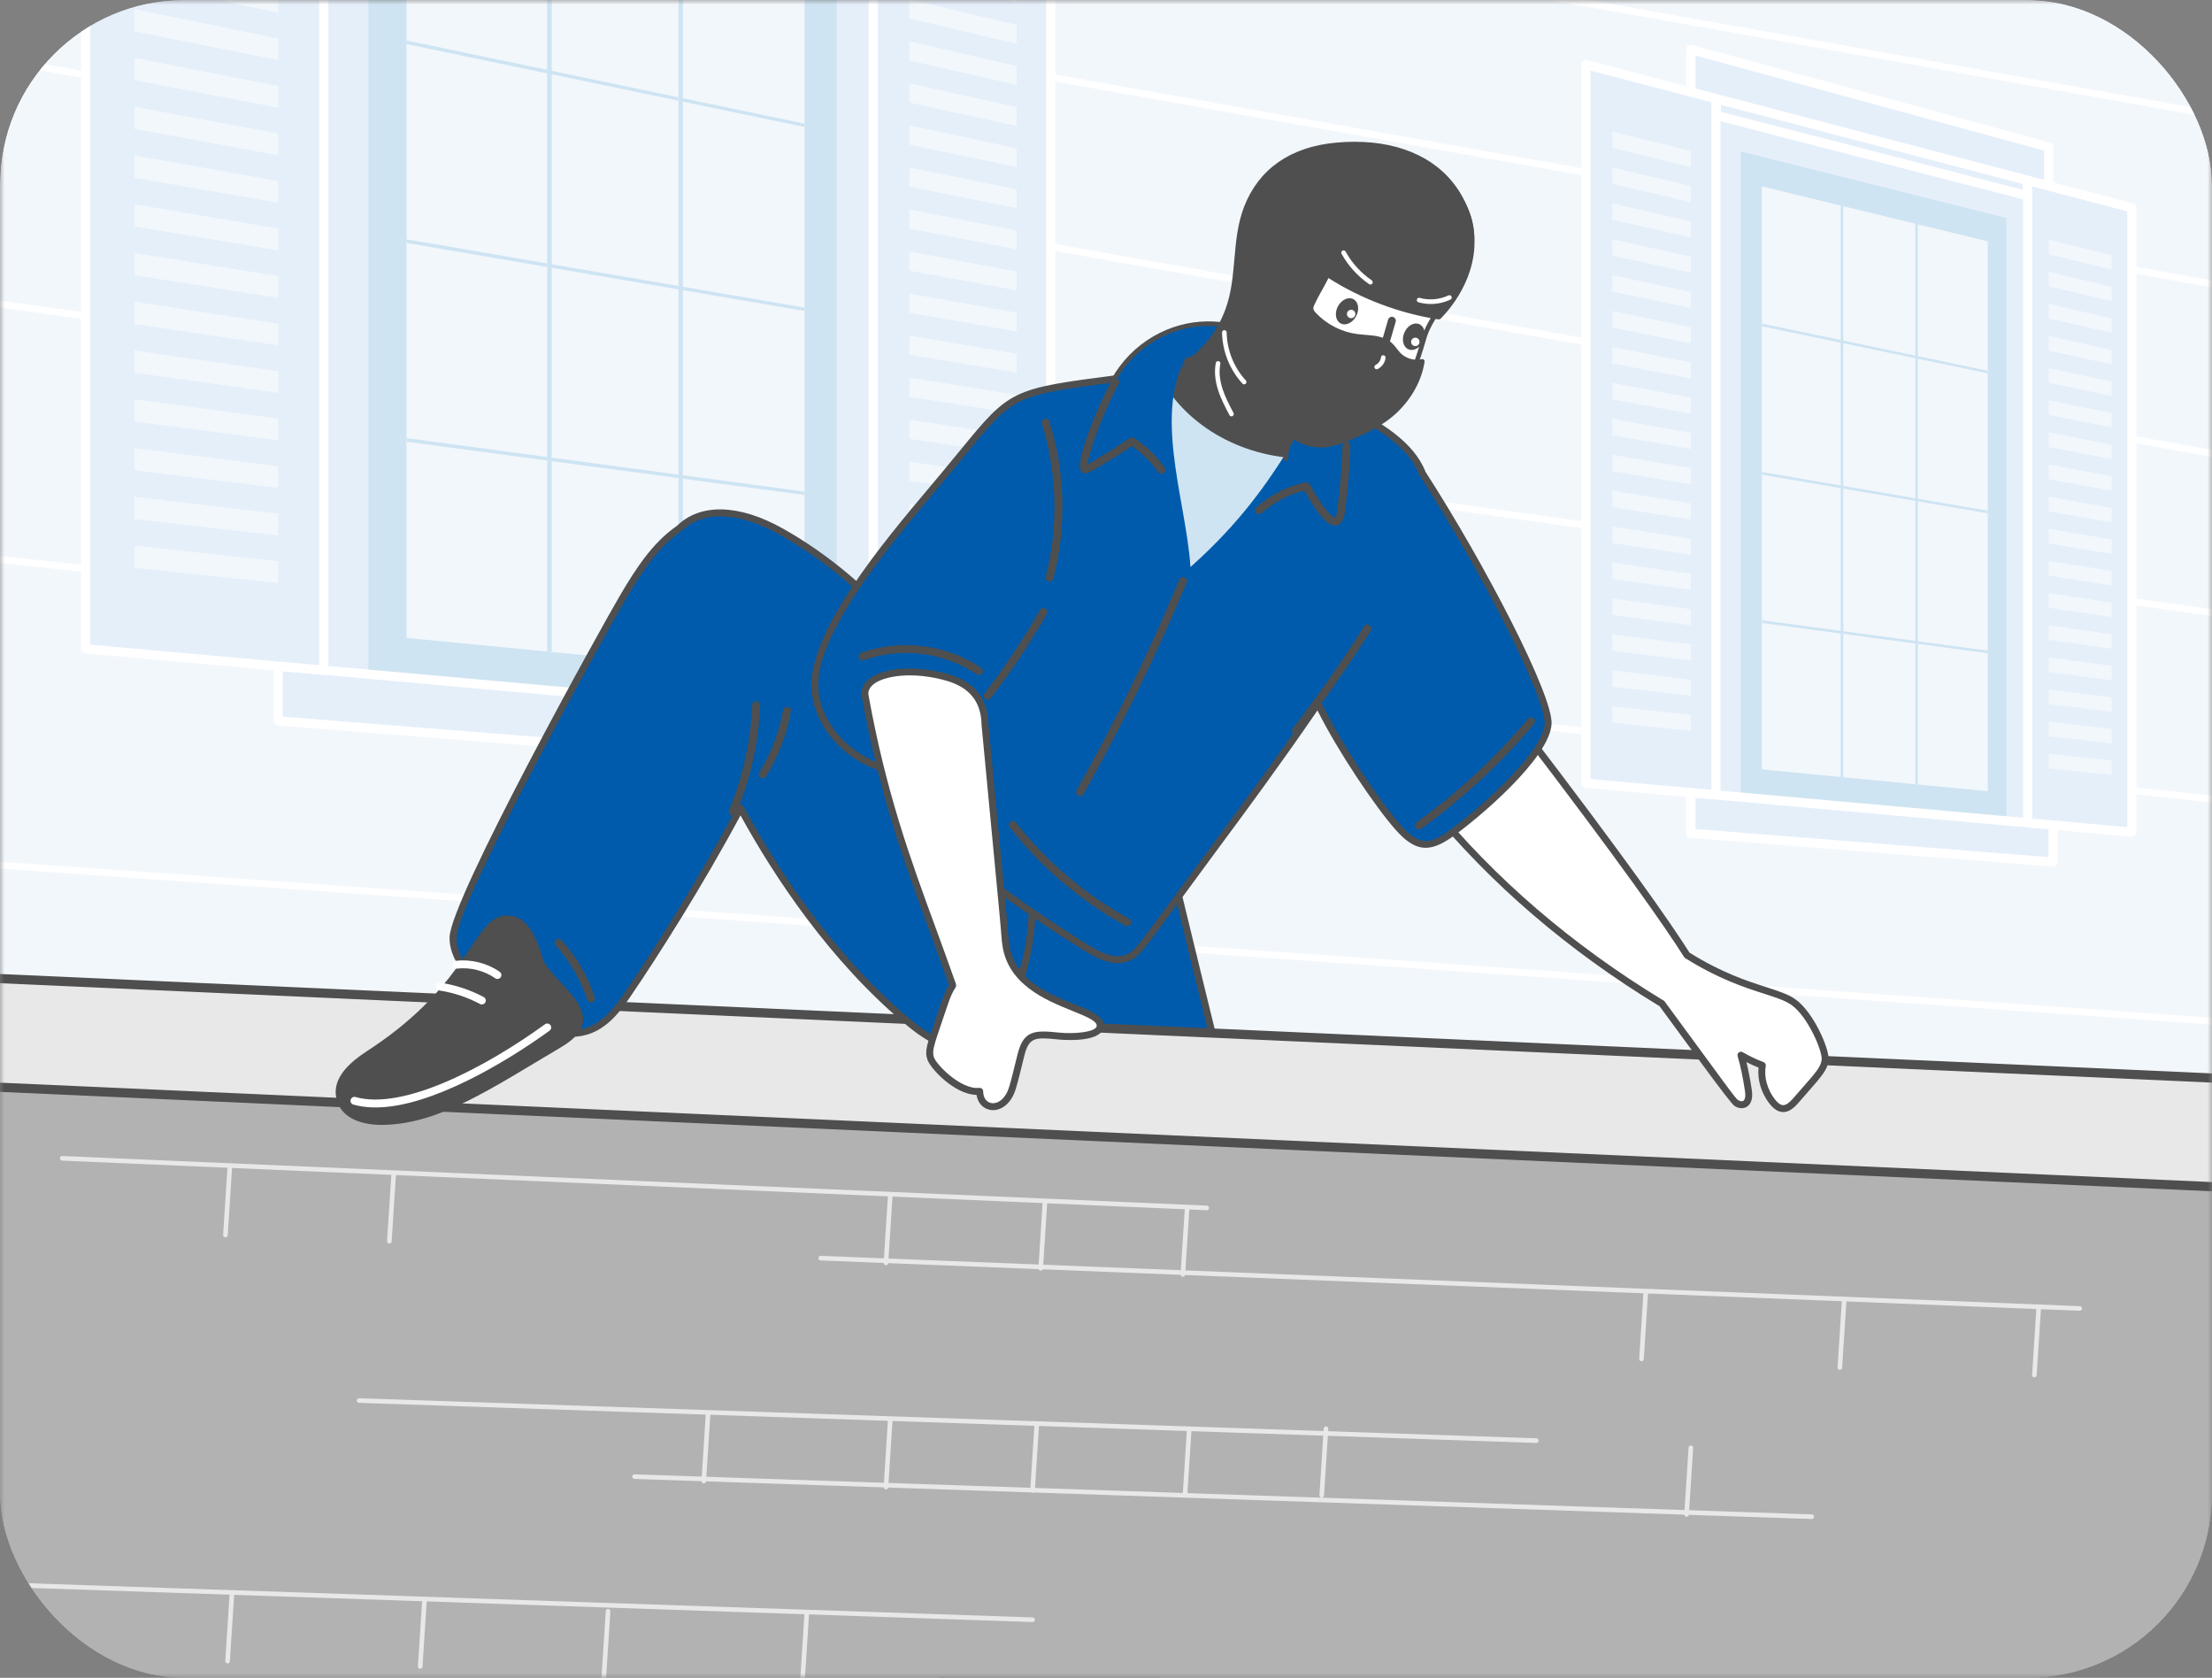 <svg width="240" height="182" viewBox="0 0 240 182" fill="none" xmlns="http://www.w3.org/2000/svg">
<rect x="0" y="0" width="240" height="182" fill="#808080" stroke="none"/>
<g clip-path="url(#clip0_434_39036)">
<mask id="mask0_434_39036" style="mask-type:luminance" maskUnits="userSpaceOnUse" x="0" y="0" width="240" height="183">
<path d="M240 0H0V182.002H240V0Z" fill="white"/>
</mask>
<g mask="url(#mask0_434_39036)">
<path d="M243.562 0H-2.959V182H243.562V0Z" fill="#F2F7FC"/>
<path d="M249.139 14.413C249.117 14.413 249.096 14.411 249.073 14.407L-9.205 -31.542C-9.409 -31.578 -9.544 -31.772 -9.508 -31.976C-9.472 -32.181 -9.276 -32.313 -9.073 -32.28L249.204 13.669C249.408 13.705 249.544 13.9 249.508 14.104C249.476 14.285 249.317 14.413 249.139 14.413Z" fill="white"/>
<path d="M247.751 32.546C247.729 32.546 247.708 32.544 247.686 32.541L-10.592 -13.409C-10.796 -13.445 -10.932 -13.639 -10.896 -13.843C-10.859 -14.047 -10.664 -14.181 -10.461 -14.147L247.816 31.802C248.02 31.838 248.156 32.033 248.12 32.237C248.088 32.418 247.93 32.546 247.751 32.546Z" fill="white"/>
<path d="M246.363 50.682C246.342 50.682 246.319 50.68 246.298 50.676L-11.98 4.727C-12.185 4.691 -12.32 4.497 -12.284 4.293C-12.248 4.09 -12.052 3.958 -11.849 3.989L246.429 49.938C246.633 49.974 246.769 50.169 246.732 50.373C246.7 50.554 246.542 50.682 246.363 50.682Z" fill="white"/>
<path d="M247.134 67.816C247.117 67.816 247.1 67.815 247.082 67.812L-12.737 31.583C-12.942 31.555 -13.085 31.365 -13.057 31.16C-13.028 30.955 -12.842 30.807 -12.634 30.841L247.186 67.07C247.391 67.098 247.534 67.288 247.505 67.493C247.48 67.68 247.319 67.816 247.134 67.816Z" fill="white"/>
<path d="M247.628 87.881C247.615 87.881 247.602 87.88 247.588 87.879L-13.22 59.626C-13.426 59.604 -13.575 59.418 -13.553 59.213C-13.53 59.007 -13.345 58.863 -13.139 58.88L247.668 87.133C247.874 87.156 248.024 87.341 248.001 87.546C247.98 87.739 247.818 87.881 247.628 87.881Z" fill="white"/>
<path d="M248.066 111.707C248.058 111.707 248.049 111.707 248.04 111.706L-13.645 93.262C-13.851 93.247 -14.007 93.069 -13.992 92.862C-13.978 92.656 -13.793 92.49 -13.592 92.514L248.093 110.958C248.3 110.973 248.455 111.152 248.44 111.359C248.427 111.556 248.262 111.707 248.066 111.707Z" fill="white"/>
<path d="M248.21 133.387C248.204 133.387 248.197 133.387 248.19 133.386L-13.782 119.625C-13.989 119.614 -14.147 119.438 -14.137 119.231C-14.126 119.024 -13.93 118.836 -13.743 118.877L248.23 132.638C248.437 132.649 248.596 132.825 248.584 133.032C248.574 133.232 248.408 133.387 248.21 133.387Z" fill="white"/>
<path d="M249.728 156.638H249.717L-12.514 149.295C-12.721 149.289 -12.884 149.116 -12.878 148.909C-12.872 148.702 -12.704 148.524 -12.493 148.545L249.738 155.888C249.945 155.894 250.109 156.067 250.103 156.274C250.097 156.477 249.93 156.638 249.728 156.638Z" fill="white"/>
<path d="M186.216 10.719L219.995 19.577V91.997L186.216 89.202V10.719Z" fill="#E5EFFA"/>
<path d="M216.682 87.439L190.017 84.952V18.328L216.682 24.914V87.439Z" fill="#F2F7FC"/>
<path d="M217.69 89.041L188.867 86.46V16.43L217.69 23.655V89.041ZM191.16 83.453L215.67 85.829V26.18L191.16 20.217V83.453Z" fill="#CEE4F2"/>
<path d="M222.767 93.513L183.458 90.387V85.981L222.767 89.5V93.513Z" fill="#E5EFFA"/>
<path d="M222.767 94.013C222.754 94.013 222.74 94.012 222.727 94.011L183.418 90.884C183.158 90.864 182.958 90.647 182.958 90.386V85.98C182.958 85.839 183.017 85.706 183.12 85.611C183.224 85.517 183.354 85.471 183.503 85.482L222.812 89.001C223.069 89.025 223.267 89.241 223.267 89.5V93.513C223.267 93.653 223.208 93.786 223.105 93.88C223.013 93.966 222.892 94.013 222.767 94.013ZM183.958 89.924L222.267 92.972V89.957L183.958 86.527V89.924Z" fill="white"/>
<path d="M222.286 15.958L183.458 5.367V9.996L222.286 20.178V15.958Z" fill="#E5EFFA"/>
<path d="M222.285 20.678C222.243 20.678 222.2 20.672 222.158 20.661L183.331 10.479C183.111 10.421 182.958 10.223 182.958 9.995V5.366C182.958 5.21 183.03 5.064 183.154 4.969C183.278 4.874 183.438 4.845 183.59 4.884L222.417 15.475C222.634 15.534 222.785 15.732 222.785 15.957V20.178C222.785 20.333 222.713 20.479 222.591 20.573C222.502 20.642 222.395 20.678 222.285 20.678ZM183.958 9.61L221.785 19.529V16.339L183.958 6.021V9.61Z" fill="white"/>
<path d="M186.216 12.517L219.995 21.236V19.577L186.216 10.719V12.517Z" fill="#E5EFFA"/>
<path d="M219.995 21.736C219.953 21.736 219.911 21.731 219.87 21.72L186.091 13.001C185.87 12.943 185.716 12.744 185.716 12.516V10.718C185.716 10.563 185.788 10.418 185.91 10.323C186.032 10.228 186.19 10.196 186.343 10.235L220.122 19.093C220.342 19.151 220.495 19.349 220.495 19.577V21.236C220.495 21.39 220.424 21.537 220.302 21.631C220.213 21.7 220.104 21.736 219.995 21.736ZM186.716 12.129L219.495 20.59V19.962L186.716 11.367V12.129Z" fill="white"/>
<path d="M199.714 84.285L199.994 84.312V22.369L199.714 22.301V84.285Z" fill="#CEE4F2"/>
<path d="M207.808 85.07L208.077 85.096V24.335L207.808 24.27V85.07Z" fill="#CEE4F2"/>
<path d="M191.16 35.393L215.67 40.495V40.216L191.16 35.098V35.393Z" fill="#CEE4F2"/>
<path d="M191.173 51.491L215.681 55.68V55.401L191.173 51.195V51.491Z" fill="#CEE4F2"/>
<path d="M191.185 67.58L215.692 70.857V70.579L191.185 67.285V67.58Z" fill="#CEE4F2"/>
<path d="M219.995 89.248L231.305 90.261V22.54L219.995 19.574V89.248Z" fill="#E5EFFA"/>
<path d="M231.306 90.761C231.291 90.761 231.276 90.76 231.261 90.76L219.95 89.746C219.692 89.722 219.495 89.507 219.495 89.248V19.574C219.495 19.419 219.567 19.273 219.689 19.178C219.812 19.083 219.971 19.052 220.122 19.091L231.433 22.056C231.652 22.114 231.806 22.312 231.806 22.54V90.261C231.806 90.402 231.747 90.536 231.644 90.631C231.551 90.716 231.43 90.761 231.306 90.761ZM220.495 88.791L230.806 89.715V22.926L220.495 20.223V88.791Z" fill="white"/>
<path d="M222.285 85.569L229.117 86.247V25.784L222.285 24.059V85.569Z" fill="#E5EFFA"/>
<path d="M222.285 27.581L229.117 29.246V27.685L222.285 25.992V27.581Z" fill="#F2F7FC"/>
<path d="M222.285 31.065L229.117 32.671V31.11L222.285 29.477V31.065Z" fill="#F2F7FC"/>
<path d="M222.285 34.553L229.117 36.1V34.539L222.285 32.965V34.553Z" fill="#F2F7FC"/>
<path d="M222.285 38.038L229.117 39.525V37.964L222.285 36.449V38.038Z" fill="#F2F7FC"/>
<path d="M222.285 41.522L229.117 42.95V41.389L222.285 39.934V41.522Z" fill="#F2F7FC"/>
<path d="M222.285 45.01L229.117 46.379V44.818L222.285 43.422V45.01Z" fill="#F2F7FC"/>
<path d="M222.285 48.495L229.117 49.804V48.243L222.285 46.906V48.495Z" fill="#F2F7FC"/>
<path d="M222.285 51.979L229.117 53.229V51.668L222.285 50.391V51.979Z" fill="#F2F7FC"/>
<path d="M222.285 55.467L229.117 56.658V55.097L222.285 53.879V55.467Z" fill="#F2F7FC"/>
<path d="M222.285 58.952L229.117 60.083V58.522L222.285 57.363V58.952Z" fill="#F2F7FC"/>
<path d="M222.285 62.436L229.117 63.508V61.947L222.285 60.848V62.436Z" fill="#F2F7FC"/>
<path d="M222.285 65.92L229.117 66.933V65.372L222.285 64.332V65.92Z" fill="#F2F7FC"/>
<path d="M222.285 69.409L229.117 70.362V68.8L222.285 67.82V69.409Z" fill="#F2F7FC"/>
<path d="M222.285 72.893L229.117 73.787V72.225L222.285 71.305V72.893Z" fill="#F2F7FC"/>
<path d="M222.285 76.377L229.117 77.212V75.651L222.285 74.789V76.377Z" fill="#F2F7FC"/>
<path d="M222.285 79.866L229.117 80.641V79.079L222.285 78.277V79.866Z" fill="#F2F7FC"/>
<path d="M222.285 83.35L229.117 84.066V82.504L222.285 81.762V83.35Z" fill="#F2F7FC"/>
<path d="M172.071 84.958L186.18 86.222V10.708L172.071 7.008V84.958Z" fill="#E5EFFA"/>
<path d="M186.18 86.721C186.165 86.721 186.15 86.72 186.135 86.719L172.026 85.457C171.769 85.433 171.571 85.217 171.571 84.959V7.007C171.571 6.852 171.644 6.707 171.766 6.612C171.889 6.517 172.047 6.485 172.198 6.524L186.307 10.224C186.526 10.282 186.68 10.48 186.68 10.708V86.221C186.68 86.362 186.621 86.496 186.518 86.591C186.425 86.674 186.304 86.721 186.18 86.721ZM172.571 84.502L185.68 85.674V11.093L172.571 7.656V84.502Z" fill="white"/>
<path d="M174.935 80.872L183.458 81.718V14.254L174.935 12.102V80.872Z" fill="#E5EFFA"/>
<path d="M174.935 16.038L183.458 18.115V16.373L174.935 14.262V16.038Z" fill="#F2F7FC"/>
<path d="M174.935 19.936L183.458 21.94V20.198L174.935 18.16V19.936Z" fill="#F2F7FC"/>
<path d="M174.935 23.834L183.458 25.764V24.022L174.935 22.059V23.834Z" fill="#F2F7FC"/>
<path d="M174.935 27.729L183.458 29.584V27.842L174.935 25.953V27.729Z" fill="#F2F7FC"/>
<path d="M174.935 31.627L183.458 33.409V31.667L174.935 29.852V31.627Z" fill="#F2F7FC"/>
<path d="M174.935 35.526L183.458 37.233V35.491L174.935 33.75V35.526Z" fill="#F2F7FC"/>
<path d="M174.935 39.42L183.458 41.054V39.312L174.935 37.645V39.42Z" fill="#F2F7FC"/>
<path d="M174.935 43.319L183.458 44.878V43.136L174.935 41.543V43.319Z" fill="#F2F7FC"/>
<path d="M174.935 47.213L183.458 48.699V46.956L174.935 45.438V47.213Z" fill="#F2F7FC"/>
<path d="M174.935 51.112L183.458 52.523V50.781L174.935 49.336V51.112Z" fill="#F2F7FC"/>
<path d="M174.935 55.01L183.458 56.347V54.605L174.935 53.234V55.01Z" fill="#F2F7FC"/>
<path d="M174.935 58.905L183.458 60.168V58.426L174.935 57.129V58.905Z" fill="#F2F7FC"/>
<path d="M174.935 62.803L183.458 63.992V62.25L174.935 61.027V62.803Z" fill="#F2F7FC"/>
<path d="M174.935 66.702L183.458 67.817V66.075L174.935 64.926V66.702Z" fill="#F2F7FC"/>
<path d="M174.935 70.596L183.458 71.637V69.895L174.935 68.82V70.596Z" fill="#F2F7FC"/>
<path d="M174.935 74.495L183.458 75.461V73.719L174.935 72.719V74.495Z" fill="#F2F7FC"/>
<path d="M174.935 78.389L183.458 79.282V77.54L174.935 76.613V78.389Z" fill="#F2F7FC"/>
<path d="M126.7 92.312C116.951 93.525 99.871 97.047 103.226 110.516C108.077 122.49 112.334 135.335 119.112 146.451C120.099 151.06 116.49 154.65 115.469 156.328C113.609 159.386 113.121 163.063 111.823 166.398C107.863 176.567 89.135 191.875 107.885 198.793C113.005 200.682 115.45 200 118.707 194.068C125.987 180.808 138.548 159.802 139.253 150.763C139.282 150.606 139.325 150.46 139.347 150.298C140.101 145.609 139.354 144.438 126.7 92.312Z" fill="#005BAC"/>
<path d="M112.054 200.093C110.828 200.093 109.43 199.762 107.755 199.144C103.25 197.482 100.608 195.264 99.679 192.365C98.017 187.178 102.228 180.983 106.301 174.992C108.435 171.851 110.451 168.885 111.473 166.262C111.947 165.045 112.32 163.753 112.68 162.504C113.304 160.341 113.95 158.103 115.149 156.134C115.338 155.823 115.613 155.447 115.933 155.012C117.353 153.084 119.494 150.174 118.758 146.591C113.511 137.97 109.748 128.26 106.108 118.868C105.058 116.159 103.973 113.359 102.879 110.657C101.97 107.025 102.439 103.867 104.256 101.218C107.489 96.508 115.024 93.387 126.653 91.94C126.851 91.918 127.02 92.039 127.064 92.223C129.528 102.375 131.541 110.594 133.18 117.283C139.933 144.856 140.337 146.507 139.717 150.357C139.703 150.457 139.681 150.559 139.657 150.661L139.621 150.832C139.025 158.515 129.989 174.649 122.729 187.613C121.413 189.962 120.161 192.198 119.035 194.249C116.796 198.326 114.887 200.093 112.054 200.093ZM126.414 92.726C115.195 94.163 107.95 97.162 104.875 101.643C103.184 104.106 102.752 107.061 103.59 110.426C104.67 113.083 105.756 115.885 106.807 118.596C110.443 127.978 114.202 137.678 119.433 146.256C119.455 146.292 119.47 146.331 119.479 146.373C120.322 150.312 117.953 153.533 116.537 155.458C116.233 155.871 115.969 156.227 115.789 156.524C114.643 158.408 114.011 160.595 113.401 162.712C113.036 163.977 112.658 165.286 112.172 166.534C111.119 169.237 109.08 172.237 106.921 175.414C102.949 181.256 98.842 187.298 100.393 192.136C101.248 194.801 103.741 196.864 108.015 198.441C112.841 200.221 115.132 199.801 118.378 193.887C119.505 191.835 120.758 189.597 122.074 187.247C129.299 174.347 138.289 158.293 138.878 150.734L138.926 150.495C138.944 150.414 138.963 150.332 138.976 150.246C139.572 146.538 139.17 144.895 132.451 117.461C130.83 110.843 128.843 102.729 126.414 92.726Z" fill="#4F4F4F"/>
<path d="M125.689 155.147C125.534 155.188 125.363 155.14 125.253 155.009C121.92 151.048 118.902 146.775 116.282 142.311C116.163 142.107 116.231 141.846 116.434 141.727C116.638 141.607 116.899 141.676 117.018 141.879C119.614 146.302 122.604 150.535 125.906 154.46C126.057 154.64 126.034 154.909 125.854 155.061C125.804 155.102 125.748 155.131 125.689 155.147Z" fill="#4F4F4F"/>
<path d="M123.872 157.876C123.72 157.917 123.551 157.871 123.44 157.745C121.857 155.94 120.627 153.884 119.784 151.635C119.701 151.415 119.813 151.169 120.033 151.086C120.258 151.003 120.5 151.115 120.583 151.336C121.389 153.488 122.567 155.455 124.082 157.182C124.237 157.36 124.22 157.629 124.042 157.784C123.992 157.829 123.933 157.86 123.872 157.876Z" fill="#4F4F4F"/>
<path d="M84.058 -16.07L94.747 -13.267V81.634L35.191 76.707V-16.07H84.058Z" fill="#E5EFFA"/>
<path d="M50.732 -16.07L89.043 -6.608V75.536L42.05 71.153V-16.07H50.732Z" fill="#F2F7FC"/>
<path d="M59.219 -16.07L90.781 -8.158V77.678L39.98 73.129V-16.07H59.219ZM44.106 69.193L87.294 73.381V-5.048L44.106 -15.554V69.193Z" fill="#CEE4F2"/>
<path d="M99.496 83.712L30.188 78.2V72.258L99.496 78.464V83.712Z" fill="#E5EFFA"/>
<path d="M99.496 84.21C99.483 84.21 99.47 84.209 99.457 84.208L30.148 78.696C29.888 78.675 29.688 78.458 29.688 78.198V72.256C29.688 72.116 29.747 71.982 29.851 71.887C29.954 71.793 30.094 71.753 30.232 71.758L99.54 77.964C99.798 77.988 99.996 78.204 99.996 78.462V83.71C99.996 83.85 99.938 83.983 99.835 84.078C99.743 84.163 99.622 84.21 99.496 84.21ZM30.688 77.736L98.996 83.169V78.919L30.688 72.803V77.736Z" fill="white"/>
<path d="M59.367 70.675L59.863 70.723V-11.719L59.367 -11.84V70.675Z" fill="#CEE4F2"/>
<path d="M73.62 72.055L74.091 72.1V-8.26L73.62 -8.375V72.055Z" fill="#CEE4F2"/>
<path d="M44.106 4.786L87.294 13.776V13.41L44.106 4.391V4.786Z" fill="#CEE4F2"/>
<path d="M44.129 26.357L87.314 33.738V33.372L44.129 25.961V26.357Z" fill="#CEE4F2"/>
<path d="M44.151 47.923L87.333 53.697V53.331L44.151 47.527V47.923Z" fill="#CEE4F2"/>
<path d="M94.747 78.034L114.002 79.758V-8.22L94.747 -13.27V78.034Z" fill="#E5EFFA"/>
<path d="M114.001 80.258C113.987 80.258 113.972 80.257 113.957 80.256L94.703 78.531C94.445 78.508 94.247 78.292 94.247 78.033V-13.27C94.247 -13.426 94.319 -13.571 94.441 -13.666C94.565 -13.761 94.724 -13.792 94.874 -13.754L114.128 -8.704C114.348 -8.646 114.501 -8.448 114.501 -8.221V79.758C114.501 79.899 114.442 80.032 114.339 80.127C114.247 80.211 114.126 80.258 114.001 80.258ZM95.247 77.576L113.501 79.211V-7.835L95.247 -12.622V77.576Z" fill="white"/>
<path d="M98.673 73.303L110.303 74.457V-4.223L98.673 -7.16V73.303Z" fill="#E5EFFA"/>
<path d="M98.673 -2.551L110.303 0.284V-1.748L98.673 -4.629V-2.551Z" fill="#F2F7FC"/>
<path d="M98.673 2.007L110.303 4.742V2.71L98.673 -0.07V2.007Z" fill="#F2F7FC"/>
<path d="M98.673 6.566L110.303 9.199V7.167L98.673 4.488V6.566Z" fill="#F2F7FC"/>
<path d="M98.673 11.125L110.303 13.657V11.625L98.673 9.047V11.125Z" fill="#F2F7FC"/>
<path d="M98.673 15.687L110.303 18.118V16.086L98.673 13.609V15.687Z" fill="#F2F7FC"/>
<path d="M98.673 20.246L110.303 22.576V20.544L98.673 18.168V20.246Z" fill="#F2F7FC"/>
<path d="M98.673 24.804L110.303 27.033V25.002L98.673 22.727V24.804Z" fill="#F2F7FC"/>
<path d="M98.673 29.363L110.303 31.491V29.459L98.673 27.285V29.363Z" fill="#F2F7FC"/>
<path d="M98.673 33.925L110.303 35.952V33.92L98.673 31.848V33.925Z" fill="#F2F7FC"/>
<path d="M98.673 38.484L110.303 40.41V38.378L98.673 36.406V38.484Z" fill="#F2F7FC"/>
<path d="M98.673 43.043L110.303 44.867V42.836L98.673 40.965V43.043Z" fill="#F2F7FC"/>
<path d="M98.673 47.601L110.303 49.325V47.293L98.673 45.523V47.601Z" fill="#F2F7FC"/>
<path d="M98.673 52.164L110.303 53.786V51.755L98.673 50.086V52.164Z" fill="#F2F7FC"/>
<path d="M98.673 56.722L110.303 58.244V56.212L98.673 54.645V56.722Z" fill="#F2F7FC"/>
<path d="M98.673 61.281L110.303 62.701V60.67L98.673 59.203V61.281Z" fill="#F2F7FC"/>
<path d="M98.673 65.84L110.303 67.159V65.127L98.673 63.762V65.84Z" fill="#F2F7FC"/>
<path d="M98.673 70.402L110.303 71.62V69.589L98.673 68.324V70.402Z" fill="#F2F7FC"/>
<path d="M35.126 -16.07V72.698L9.297 70.385V-16.07H35.126Z" fill="#E5EFFA"/>
<path d="M35.127 73.198C35.112 73.198 35.097 73.197 35.082 73.196L9.253 70.883C8.995 70.859 8.797 70.644 8.797 70.385V-16.07C8.797 -16.347 9.021 -16.57 9.297 -16.57H35.127C35.403 -16.57 35.627 -16.347 35.627 -16.07V72.698C35.627 72.839 35.567 72.973 35.464 73.067C35.371 73.151 35.251 73.198 35.127 73.198ZM9.797 69.928L34.627 72.151V-15.57H9.797V69.928Z" fill="white"/>
<path d="M30.188 -16.07V66.511L14.588 64.963V-16.07H30.188Z" fill="#E5EFFA"/>
<path d="M14.588 -1.886L30.188 1.375V-0.974L14.588 -4.297V-1.886Z" fill="#F2F7FC"/>
<path d="M14.588 3.403L30.188 6.528V4.179L14.588 0.992V3.403Z" fill="#F2F7FC"/>
<path d="M14.588 8.692L30.188 11.682V9.333L14.588 6.281V8.692Z" fill="#F2F7FC"/>
<path d="M14.588 13.985L30.188 16.839V14.49L14.588 11.574V13.985Z" fill="#F2F7FC"/>
<path d="M14.588 19.274L30.188 21.992V19.644L14.588 16.863V19.274Z" fill="#F2F7FC"/>
<path d="M14.588 24.563L30.188 27.146V24.797L14.588 22.152V24.563Z" fill="#F2F7FC"/>
<path d="M14.588 29.856L30.188 32.303V29.954L14.588 27.445V29.856Z" fill="#F2F7FC"/>
<path d="M14.588 35.145L30.188 37.457V35.108L14.588 32.734V35.145Z" fill="#F2F7FC"/>
<path d="M14.588 40.434L30.188 42.611V40.262L14.588 38.023V40.434Z" fill="#F2F7FC"/>
<path d="M14.588 45.723L30.188 47.764V45.415L14.588 43.312V45.723Z" fill="#F2F7FC"/>
<path d="M14.588 51.016L30.188 52.922V50.572L14.588 48.605V51.016Z" fill="#F2F7FC"/>
<path d="M14.588 56.305L30.188 58.075V55.726L14.588 53.895V56.305Z" fill="#F2F7FC"/>
<path d="M14.588 61.594L30.188 63.228V60.88L14.588 59.184V61.594Z" fill="#F2F7FC"/>
<path d="M247.134 184H-13.762V111.828L247.134 123.828V184Z" fill="#B2B2B2"/>
<path d="M247.134 184.5H-13.762C-14.039 184.5 -14.262 184.277 -14.262 184V111.828C-14.262 111.691 -14.207 111.56 -14.107 111.466C-14.008 111.373 -13.877 111.306 -13.739 111.329L247.157 123.329C247.424 123.34 247.634 123.56 247.634 123.828V184C247.634 184.277 247.41 184.5 247.134 184.5ZM-13.262 183.5H246.634V124.305L-13.262 112.351V183.5Z" fill="#4F4F4F"/>
<path d="M264.894 118.051L-29.916 104.805L-30.445 116.569L264.365 129.815L264.894 118.051Z" fill="#E8E8E8"/>
<path d="M264.365 130.317C264.357 130.317 264.351 130.317 264.343 130.316L-30.468 117.069C-30.6 117.064 -30.725 117.006 -30.814 116.907C-30.904 116.81 -30.951 116.681 -30.945 116.548L-30.416 104.784C-30.403 104.508 -30.157 104.275 -29.894 104.308L264.916 117.554C265.191 117.565 265.405 117.799 265.393 118.075L264.864 129.84C264.858 129.973 264.801 130.097 264.702 130.187C264.61 130.271 264.49 130.317 264.365 130.317ZM-29.923 116.094L263.888 129.296L264.372 118.529L-29.439 105.328L-29.923 116.094Z" fill="#4F4F4F"/>
<path d="M130.935 131.275H130.924L6.743 125.894C6.605 125.888 6.498 125.771 6.504 125.633C6.51 125.494 6.618 125.369 6.764 125.394L130.946 130.775C131.083 130.781 131.191 130.898 131.185 131.036C131.179 131.17 131.068 131.275 130.935 131.275Z" fill="#E8E8E8"/>
<path d="M225.651 142.181H225.641L89.034 136.723C88.896 136.717 88.788 136.601 88.794 136.463C88.799 136.325 88.921 136.23 89.053 136.223L225.66 141.681C225.798 141.687 225.905 141.803 225.901 141.94C225.895 142.075 225.784 142.181 225.651 142.181Z" fill="#E8E8E8"/>
<path d="M166.689 156.517H166.68L38.95 152.168C38.812 152.163 38.704 152.048 38.709 151.909C38.714 151.771 38.846 151.683 38.967 151.668L166.697 156.017C166.835 156.021 166.943 156.137 166.939 156.275C166.934 156.41 166.822 156.517 166.689 156.517Z" fill="#E8E8E8"/>
<path d="M112.029 175.946H112.021L-15.708 171.598C-15.847 171.593 -15.954 171.478 -15.95 171.339C-15.945 171.204 -15.834 171.098 -15.7 171.098H-15.692L112.038 175.446C112.176 175.451 112.284 175.566 112.279 175.705C112.275 175.84 112.164 175.946 112.029 175.946Z" fill="#E8E8E8"/>
<path d="M196.573 164.77H196.565L68.836 160.422C68.698 160.418 68.59 160.302 68.594 160.164C68.6 160.027 68.734 159.913 68.853 159.922L196.582 164.27C196.72 164.275 196.828 164.39 196.823 164.529C196.818 164.664 196.708 164.77 196.573 164.77Z" fill="#E8E8E8"/>
<path d="M128.57 162.456C128.566 162.456 128.56 162.456 128.555 162.455C128.416 162.446 128.312 162.328 128.321 162.19L128.786 154.967C128.795 154.83 128.917 154.71 129.051 154.733C129.19 154.742 129.294 154.86 129.284 154.998L128.819 162.222C128.812 162.355 128.701 162.456 128.57 162.456Z" fill="#E8E8E8"/>
<path d="M112.029 161.916C112.024 161.916 112.019 161.916 112.013 161.915C111.876 161.906 111.771 161.788 111.78 161.65L112.245 154.426C112.254 154.288 112.386 154.177 112.511 154.193C112.648 154.202 112.753 154.32 112.744 154.458L112.279 161.681C112.27 161.814 112.16 161.916 112.029 161.916Z" fill="#E8E8E8"/>
<path d="M96.123 161.562C96.118 161.562 96.112 161.562 96.107 161.561C95.969 161.553 95.865 161.435 95.874 161.297L96.339 154.073C96.349 153.935 96.481 153.812 96.605 153.84C96.742 153.849 96.847 153.967 96.838 154.104L96.373 161.328C96.364 161.461 96.254 161.562 96.123 161.562Z" fill="#E8E8E8"/>
<path d="M87.062 182.634C87.056 182.634 87.051 182.634 87.045 182.633C86.908 182.625 86.803 182.506 86.812 182.369L87.277 175.145C87.287 175.006 87.398 174.896 87.543 174.912C87.681 174.92 87.785 175.039 87.776 175.176L87.311 182.4C87.302 182.533 87.192 182.634 87.062 182.634Z" fill="#E8E8E8"/>
<path d="M65.51 182.251C65.504 182.251 65.499 182.251 65.494 182.25C65.356 182.241 65.251 182.123 65.26 181.985L65.725 174.762C65.734 174.623 65.863 174.497 65.991 174.528C66.128 174.537 66.233 174.655 66.224 174.793L65.759 182.017C65.751 182.149 65.641 182.251 65.51 182.251Z" fill="#E8E8E8"/>
<path d="M45.593 181.017C45.587 181.017 45.582 181.017 45.577 181.016C45.439 181.007 45.334 180.889 45.343 180.751L45.809 173.528C45.817 173.389 45.935 173.261 46.074 173.294C46.212 173.303 46.316 173.421 46.308 173.559L45.842 180.783C45.834 180.915 45.724 181.017 45.593 181.017Z" fill="#E8E8E8"/>
<path d="M24.692 180.434C24.687 180.434 24.682 180.434 24.676 180.433C24.539 180.424 24.434 180.306 24.443 180.168L24.908 172.945C24.918 172.806 25.05 172.682 25.174 172.711C25.312 172.72 25.416 172.838 25.407 172.976L24.942 180.2C24.933 180.332 24.823 180.434 24.692 180.434Z" fill="#E8E8E8"/>
<path d="M76.357 160.911C76.352 160.911 76.346 160.911 76.341 160.91C76.203 160.901 76.099 160.783 76.107 160.645L76.572 153.422C76.581 153.283 76.716 153.177 76.838 153.188C76.976 153.197 77.08 153.315 77.071 153.453L76.606 160.677C76.598 160.809 76.488 160.911 76.357 160.911Z" fill="#E8E8E8"/>
<path d="M182.992 164.524C182.987 164.524 182.982 164.524 182.977 164.523C182.838 164.514 182.734 164.396 182.743 164.258L183.209 157.034C183.217 156.897 183.336 156.773 183.474 156.801C183.612 156.81 183.717 156.928 183.707 157.066L183.241 164.289C183.234 164.422 183.123 164.524 182.992 164.524Z" fill="#E8E8E8"/>
<path d="M199.621 148.586C199.616 148.586 199.61 148.586 199.606 148.585C199.467 148.576 199.362 148.458 199.372 148.32L199.838 141.097C199.846 140.959 199.965 140.836 200.103 140.863C200.241 140.872 200.346 140.99 200.336 141.128L199.87 148.351C199.862 148.484 199.752 148.586 199.621 148.586Z" fill="#E8E8E8"/>
<path d="M220.729 149.403C220.724 149.403 220.718 149.403 220.713 149.402C220.574 149.393 220.47 149.275 220.48 149.137L220.945 141.913C220.953 141.776 221.072 141.651 221.21 141.68C221.349 141.689 221.453 141.807 221.444 141.945L220.978 149.168C220.97 149.301 220.86 149.403 220.729 149.403Z" fill="#E8E8E8"/>
<path d="M178.1 147.659C178.095 147.659 178.089 147.659 178.084 147.658C177.945 147.649 177.841 147.531 177.851 147.393L178.316 140.169C178.323 140.032 178.449 139.915 178.58 139.936C178.719 139.945 178.823 140.063 178.814 140.201L178.349 147.424C178.341 147.557 178.231 147.659 178.1 147.659Z" fill="#E8E8E8"/>
<path d="M143.406 162.456C143.402 162.456 143.396 162.456 143.391 162.455C143.252 162.446 143.148 162.328 143.157 162.19L143.622 154.967C143.631 154.83 143.754 154.71 143.887 154.733C144.026 154.742 144.13 154.86 144.12 154.998L143.655 162.222C143.648 162.355 143.537 162.456 143.406 162.456Z" fill="#E8E8E8"/>
<path d="M128.337 138.497C128.332 138.497 128.326 138.497 128.321 138.496C128.183 138.487 128.078 138.369 128.088 138.231L128.554 131.007C128.563 130.87 128.687 130.764 128.819 130.774C128.957 130.783 129.062 130.901 129.052 131.039L128.586 138.262C128.578 138.395 128.468 138.497 128.337 138.497Z" fill="#E8E8E8"/>
<path d="M112.916 137.83C112.91 137.83 112.905 137.83 112.899 137.83C112.762 137.821 112.657 137.703 112.666 137.565L113.131 130.341C113.141 130.203 113.271 130.087 113.397 130.108C113.535 130.117 113.639 130.235 113.63 130.372L113.165 137.596C113.156 137.729 113.046 137.83 112.916 137.83Z" fill="#E8E8E8"/>
<path d="M96.124 137.24C96.118 137.24 96.112 137.24 96.107 137.239C95.969 137.23 95.865 137.112 95.874 136.974L96.339 129.752C96.349 129.613 96.481 129.497 96.605 129.518C96.742 129.527 96.847 129.645 96.838 129.783L96.373 137.006C96.364 137.138 96.254 137.24 96.124 137.24Z" fill="#E8E8E8"/>
<path d="M42.246 134.886C42.24 134.886 42.235 134.886 42.23 134.885C42.092 134.876 41.987 134.758 41.996 134.62L42.462 127.396C42.47 127.259 42.591 127.14 42.727 127.163C42.865 127.172 42.969 127.29 42.961 127.428L42.495 134.651C42.486 134.784 42.377 134.886 42.246 134.886Z" fill="#E8E8E8"/>
<path d="M24.46 134.217C24.455 134.217 24.449 134.217 24.444 134.216C24.306 134.207 24.202 134.089 24.21 133.951L24.675 126.728C24.684 126.589 24.823 126.476 24.941 126.494C25.079 126.503 25.183 126.621 25.174 126.759L24.709 133.982C24.701 134.115 24.591 134.217 24.46 134.217Z" fill="#E8E8E8"/>
<path d="M107.604 81.58C101.596 72.288 94.575 63.157 84.737 57.649C79.612 54.78 75.836 55.218 73.655 57.358C71.082 59.119 69.299 61.905 67.687 64.619C65.633 68.077 49.269 97.649 49.153 101.67C49.025 106.089 56.793 110.697 59.127 111.535C63.762 113.199 66.007 110.933 68.024 107.987C71.017 103.615 76.15 95.545 80.341 87.656C84.798 95.894 90.891 104.471 98.52 110.846C100.206 112.254 102.218 113.654 104.438 113.448C111.399 112.802 115.793 94.248 107.604 81.58Z" fill="#005BAC"/>
<path d="M103.997 113.842C101.831 113.842 99.9 112.486 98.28 111.132C89.996 104.21 84.001 95.09 80.344 88.444C76.299 95.98 71.378 103.751 68.334 108.198C66.461 110.93 64.039 113.695 59.001 111.886C56.881 111.126 48.639 106.455 48.778 101.657C48.898 97.501 65.315 67.877 67.365 64.426C68.994 61.682 70.806 58.852 73.442 57.046C75.959 54.571 80.16 54.657 84.92 57.321C95.204 63.077 102.317 72.71 107.918 81.376C113.666 90.265 113.329 102.141 110.094 108.801C108.619 111.838 106.623 113.621 104.473 113.82C104.313 113.835 104.154 113.842 103.997 113.842ZM80.341 87.28C80.478 87.28 80.605 87.355 80.67 87.476C84.26 94.109 90.311 103.497 98.76 110.556C100.38 111.91 102.313 113.252 104.403 113.074C106.282 112.899 108.063 111.265 109.419 108.474C112.564 101.998 112.887 90.442 107.289 81.782C101.737 73.195 94.694 63.651 84.554 57.975C80.106 55.485 76.229 55.358 73.917 57.624C71.356 59.384 69.596 62.137 68.009 64.809C65.243 69.468 49.637 97.888 49.528 101.678C49.407 105.837 56.868 110.324 59.253 111.181C63.368 112.656 65.472 111.05 67.715 107.774C70.831 103.222 75.92 95.175 80.01 87.479C80.075 87.357 80.201 87.281 80.339 87.28H80.341Z" fill="#4F4F4F"/>
<path d="M194.548 108.674C192.642 107.364 188.855 107.262 183.037 103.604C178.427 96.308 166.211 80.434 164.618 78.348C164.67 77.254 162.51 76.652 160.711 77.048C158.485 77.536 153.89 80.693 153.426 82.811C153.064 84.464 154.159 86.053 155.23 87.363C162.193 95.88 170.752 103.041 180.149 108.759C180.203 108.791 180.246 108.804 180.298 108.834C188.266 119.668 187.986 119.383 188.402 119.652C189.066 120.081 189.927 119.789 189.701 118.305C189.472 116.807 189.216 115.55 188.89 114.456C189.651 114.896 190.429 115.271 191.213 115.557C190.977 116.854 191.391 118.339 192.274 119.468C193.149 120.588 193.915 120.447 194.815 119.41C197.181 116.683 197.935 116.007 198.025 114.944C198.115 113.889 196.462 109.99 194.548 108.674Z" fill="white"/>
<path d="M193.479 120.627C193.468 120.627 193.456 120.627 193.444 120.626C192.935 120.613 192.455 120.31 191.978 119.702C191.098 118.575 190.66 117.109 190.8 115.802C190.37 115.634 189.93 115.435 189.483 115.208C189.7 116.077 189.892 117.066 190.072 118.251C190.247 119.4 189.819 119.866 189.549 120.041C189.166 120.289 188.65 120.262 188.199 119.968C187.952 119.81 186.71 118.206 184.474 115.157C183.394 113.683 181.96 111.73 180.05 109.132C180.011 109.114 179.983 109.099 179.954 109.082C170.111 103.092 161.695 95.865 154.94 87.602C153.79 86.197 152.668 84.519 153.06 82.732C153.561 80.446 158.278 77.199 160.631 76.683C162.061 76.369 163.681 76.629 164.479 77.303C164.79 77.565 164.964 77.879 164.99 78.218L165.322 78.652C176.554 93.324 181.303 100.169 183.309 103.334C186.815 105.526 189.59 106.42 191.62 107.072C192.939 107.497 193.982 107.832 194.76 108.368C196.735 109.724 198.502 113.756 198.399 114.977C198.312 115.996 197.71 116.68 196.102 118.51C195.806 118.848 195.472 119.227 195.099 119.658C194.525 120.318 194.01 120.627 193.479 120.627ZM188.89 114.083C188.954 114.083 189.019 114.099 189.077 114.132C189.854 114.582 190.616 114.942 191.342 115.206C191.514 115.268 191.615 115.446 191.583 115.626C191.368 116.801 191.746 118.186 192.569 119.24C192.894 119.655 193.195 119.87 193.464 119.877H193.478C193.772 119.877 194.117 119.644 194.532 119.166C194.907 118.734 195.241 118.354 195.539 118.015C197.07 116.273 197.586 115.685 197.651 114.914C197.728 114.001 196.148 110.231 194.336 108.985C193.648 108.512 192.651 108.192 191.391 107.786C189.309 107.117 186.458 106.199 182.838 103.923C182.79 103.894 182.75 103.854 182.72 103.806C180.749 100.687 176.028 93.871 164.727 79.108L164.32 78.577C164.267 78.507 164.239 78.42 164.243 78.332C164.246 78.273 164.255 78.094 163.996 77.877C163.384 77.359 161.977 77.157 160.791 77.416C158.674 77.88 154.219 80.946 153.792 82.892C153.469 84.367 154.484 85.861 155.52 87.128C162.223 95.325 170.574 102.496 180.345 108.441C180.416 108.474 180.452 108.492 180.491 108.515C180.534 108.541 180.57 108.575 180.6 108.614C182.538 111.249 183.987 113.226 185.078 114.714C188.259 119.049 188.357 119.179 188.583 119.325C188.808 119.469 189.013 119.497 189.142 119.411C189.34 119.283 189.411 118.891 189.33 118.364C189.093 116.806 188.839 115.599 188.53 114.565C188.486 114.418 188.537 114.258 188.657 114.164C188.725 114.11 188.807 114.083 188.89 114.083Z" fill="#4F4F4F"/>
<path d="M136.668 36.525C128.955 32.352 119.305 37.774 119.092 47.632C124.265 52.746 131.796 54.475 138.912 55.986C140.581 56.34 142.415 56.674 143.918 55.867C146.021 54.739 148.82 48.507 148.092 45.343C147.163 41.307 142.554 39.71 136.668 36.525Z" fill="#005BAC"/>
<path d="M141.719 56.617C140.803 56.617 139.841 56.439 138.86 56.23C132.377 54.854 124.308 53.141 118.917 47.809C118.868 47.761 118.841 47.695 118.842 47.626C118.945 42.882 121.298 38.717 125.137 36.485C128.754 34.383 133.107 34.316 136.787 36.305C137.83 36.87 138.833 37.384 139.782 37.872C144.289 40.183 147.546 41.854 148.335 45.288C149.086 48.551 146.276 54.886 144.036 56.089C143.315 56.475 142.535 56.617 141.719 56.617ZM119.345 47.529C124.633 52.699 132.575 54.385 138.964 55.742C140.727 56.115 142.419 56.39 143.8 55.647C145.864 54.54 148.546 48.432 147.849 45.399C147.11 42.193 143.94 40.567 139.554 38.316C138.602 37.828 137.596 37.311 136.549 36.745C133.024 34.839 128.852 34.904 125.389 36.917C121.731 39.044 119.477 43.005 119.345 47.529Z" fill="#4F4F4F"/>
<path d="M154.341 51.365C152.396 46.412 145.275 44.463 141.675 41.361C136.086 36.545 128.757 38.338 123.548 41.621C123.358 41.741 123.165 41.876 122.973 42.007C122.791 41.428 121.516 41.611 121.217 41.063C108.481 42.711 109.959 42.556 102.277 51.745C97.528 57.425 87.871 68.344 88.427 74.865C88.818 79.45 93.087 82.96 96.759 83.508C96.645 85.898 97.755 87.79 100.946 90.509C106.271 95.046 111.946 99.172 117.906 102.835C119.263 103.67 120.91 104.505 122.375 103.88C123.527 103.389 123.506 103.142 131.694 92.056C133.734 89.294 138.391 83.072 142.997 76.316C145.121 80.771 149.472 87.26 151.729 89.787C153.77 92.073 155.105 92.048 157.297 90.512C160.347 88.376 167.741 81.996 167.968 78.531C168.159 75.629 160.84 61.437 154.341 51.365Z" fill="#005BAC"/>
<path d="M121.279 104.473C120.057 104.473 118.814 103.833 117.709 103.153C111.753 99.492 106.032 95.334 100.703 90.793C97.578 88.131 96.371 86.204 96.376 83.822C92.617 83.1 88.452 79.571 88.053 74.897C87.524 68.681 95.907 58.727 100.916 52.78L101.989 51.503C102.804 50.528 103.515 49.659 104.151 48.883C109.585 42.244 109.745 42.168 121.169 40.691C121.323 40.673 121.472 40.748 121.546 40.883C121.612 41.004 121.949 41.088 122.195 41.151C122.482 41.222 122.815 41.306 123.055 41.496C123.152 41.43 123.25 41.365 123.347 41.304C125.901 39.694 134.781 34.924 141.92 41.076C143.138 42.125 144.771 43.042 146.501 44.012C149.866 45.898 153.345 47.85 154.676 51.193C161.037 61.057 168.546 75.449 168.342 78.555C168.098 82.296 160.318 88.853 157.512 90.819C155.045 92.545 153.515 92.348 151.45 90.036C149.24 87.563 145.165 81.512 142.943 77.06C138.944 82.896 134.926 88.321 132.737 91.275L131.996 92.277C130.331 94.531 129.006 96.337 127.941 97.788C123.7 103.566 123.534 103.792 122.522 104.224C122.114 104.398 121.698 104.473 121.279 104.473ZM121.057 41.461C110.028 42.888 109.996 42.928 104.731 49.358C104.094 50.137 103.381 51.008 102.564 51.983L101.489 53.263C96.556 59.121 88.297 68.926 88.8 74.832C89.168 79.139 93.241 82.603 96.814 83.136C97.004 83.164 97.143 83.332 97.133 83.525C97.025 85.796 98.124 87.611 101.189 90.223C106.489 94.738 112.179 98.874 118.102 102.515C119.421 103.326 120.946 104.081 122.228 103.534C123.028 103.192 123.172 103.02 127.337 97.345C128.401 95.893 129.728 94.087 131.393 91.832L132.135 90.829C134.387 87.789 138.579 82.13 142.687 76.105C142.764 75.993 142.91 75.934 143.025 75.942C143.16 75.952 143.277 76.033 143.336 76.154C145.416 80.518 149.781 87.043 152.009 89.536C154.01 91.775 155.144 91.563 157.082 90.204C160.088 88.099 167.382 81.743 167.594 78.506C167.768 75.849 160.921 62.253 154.025 51.568C154.013 51.547 154.001 51.525 153.992 51.501C152.769 48.387 149.395 46.495 146.135 44.666C144.371 43.677 142.705 42.742 141.43 41.645C134.684 35.83 126.19 40.398 123.748 41.938C123.603 42.029 123.455 42.13 123.308 42.231L123.184 42.316C123.085 42.381 122.961 42.398 122.85 42.36C122.737 42.321 122.65 42.231 122.615 42.118C122.584 42.021 122.227 41.931 122.013 41.878C121.678 41.794 121.307 41.7 121.057 41.461Z" fill="#4F4F4F"/>
<path d="M136.388 28.477C134.702 32.847 132.747 37.8 128.289 40.135C126.937 40.842 126.27 41.398 127.147 43.234C129.425 48.003 134.595 50.71 139.813 49.864C139.689 45.419 142.895 41.614 144.909 38.184C145.608 36.993 145.448 36.545 144.772 35.795C142.292 33.044 139.811 30.292 136.388 28.477Z" fill="#4F4F4F"/>
<path d="M137.932 50.267C133.309 50.267 128.955 47.6 126.921 43.343C125.937 41.283 126.819 40.623 128.173 39.914C132.604 37.595 134.572 32.489 136.154 28.388C136.18 28.321 136.233 28.268 136.3 28.243C136.366 28.217 136.441 28.223 136.505 28.257C139.97 30.095 142.506 32.908 144.958 35.63C145.702 36.454 145.89 37.009 145.125 38.312C144.714 39.012 144.263 39.713 143.785 40.455C141.995 43.238 139.966 46.392 140.062 49.858C140.065 49.983 139.976 50.092 139.852 50.112C139.211 50.216 138.568 50.267 137.932 50.267ZM136.518 28.833C134.924 32.965 132.906 38.001 128.405 40.357C127.065 41.058 126.597 41.505 127.372 43.128C129.56 47.707 134.542 50.36 139.56 49.651C139.546 46.12 141.572 42.971 143.365 40.184C143.84 39.447 144.288 38.75 144.693 38.058C145.339 36.96 145.186 36.629 144.587 35.964C142.223 33.342 139.78 30.632 136.518 28.833Z" fill="#4F4F4F"/>
<path d="M145.515 47.583C152.264 43.388 152.91 42.183 154.555 36.523C155.426 33.524 159.778 29.9 159.705 25.673C159.6 19.485 151.972 15.698 147.619 16.145C133.428 17.603 131.993 33.331 139.042 45.569C140.345 47.831 143.334 48.939 145.515 47.583Z" fill="white"/>
<path d="M143.405 48.425C143.02 48.425 142.626 48.376 142.233 48.276C140.826 47.924 139.553 46.958 138.825 45.696C134.328 37.888 133.394 28.991 136.443 23.03C138.559 18.897 142.414 16.43 147.594 15.898C150.427 15.608 154.186 16.989 156.742 19.258C158.804 21.086 159.915 23.304 159.955 25.67C160.001 28.342 158.342 30.767 156.877 32.906C155.974 34.226 155.121 35.473 154.795 36.594C153.109 42.396 152.351 43.631 145.647 47.797C144.979 48.212 144.209 48.425 143.405 48.425ZM148.347 16.36C148.107 16.36 147.872 16.372 147.645 16.396C142.643 16.909 138.923 19.282 136.889 23.258C133.914 29.072 134.844 37.781 139.259 45.446C139.92 46.594 141.077 47.471 142.355 47.792C143.435 48.064 144.51 47.914 145.383 47.373C152.196 43.138 152.713 41.966 154.315 36.455C154.663 35.256 155.538 33.977 156.465 32.623C157.887 30.546 159.498 28.191 159.455 25.678C159.407 22.87 157.774 20.84 156.41 19.632C154.196 17.667 150.923 16.36 148.347 16.36Z" fill="#4F4F4F"/>
<path d="M125.632 40.462C128.359 45.988 134.53 49.618 141.381 49.742C139.408 55.015 136.2 59.822 132.086 63.668C129.954 65.661 128.566 65.353 127.315 63.189C123.607 56.777 122.473 48.923 124.215 41.723C124.369 41.087 124.851 40.287 125.632 40.462Z" fill="#CEE4F2"/>
<path d="M146.193 51.54C145.979 50.661 144.556 50.671 143.203 49.781C142.189 49.114 141.175 48.446 140.213 48.021C136.771 53.777 133.332 57.796 129.162 61.507C128.701 54.031 124.586 43.768 129.578 37.375C125.756 37.934 116.681 42.498 116.49 46.678C117.532 48.011 120.791 48.537 122.435 49.401C122.937 53.099 122.906 68.227 127.352 68.515C131.791 66.233 135.083 61.747 138.458 58.094C140.76 55.041 142.178 54.392 145.862 54.107C145.951 53.763 146.06 53.269 146.132 52.665C146.206 52.051 146.242 51.744 146.193 51.54Z" fill="#005BAC"/>
<path d="M140.756 29.616C142.336 24.271 137.583 24.754 136.967 29.811C136.516 33.52 139.987 32.214 140.756 29.616Z" fill="white"/>
<path d="M156.625 32.631C156.073 32.274 154.646 31.638 154.09 31.916C153.74 32.092 153.349 32.983 153.559 33.314C153.83 33.742 155.445 33.879 156.005 33.863C157.153 33.829 157.228 33.021 156.625 32.631Z" fill="#4F4F4F"/>
<path d="M150.055 29.75C144.822 27.373 144.064 29.119 145.127 29.685C149.016 31.758 149.242 31.971 149.741 31.864C150.525 31.698 151.024 30.19 150.055 29.75Z" fill="#4F4F4F"/>
<path d="M148.308 41.051C147.729 41.035 147.084 40.737 146.428 40.167C146.25 40.012 146.232 39.743 146.387 39.565C146.541 39.387 146.811 39.368 146.989 39.523C147.442 39.918 148.292 40.505 148.877 40.001C149.118 39.793 149.192 39.555 149.918 37.051C150.103 36.411 150.33 35.629 150.611 34.67C150.678 34.444 150.914 34.314 151.141 34.381C151.367 34.447 151.497 34.684 151.43 34.91C151.149 35.868 150.923 36.65 150.737 37.289C149.939 40.043 149.874 40.268 149.434 40.647C149.106 40.93 148.724 41.063 148.308 41.051Z" fill="#4F4F4F"/>
<path d="M147.04 42.585C140.994 38.946 143.023 43.459 146.576 43.511C147.557 43.526 147.419 42.813 147.04 42.585Z" fill="white"/>
<path d="M138.95 31.383C138.893 31.381 138.836 31.368 138.781 31.343C138.568 31.243 138.476 30.989 138.575 30.775C139.043 29.778 139.193 28.633 138.997 27.549C138.955 27.317 139.109 27.096 139.341 27.054C139.571 27.012 139.795 27.166 139.837 27.398C140.063 28.654 139.89 29.982 139.348 31.138C139.274 31.296 139.114 31.388 138.95 31.383Z" fill="#4F4F4F"/>
<path d="M117.736 51.343C117.673 51.341 117.628 51.324 117.579 51.305C117.414 51.242 117.286 51.106 117.219 50.922C116.759 49.653 119.379 43.462 120.636 41.225C120.751 41.02 121.011 40.947 121.217 41.062C121.423 41.178 121.495 41.438 121.38 41.644C119.845 44.376 118.122 49.046 118.009 50.356C119.016 49.843 121.823 48.04 122.596 47.517C122.739 47.421 122.926 47.42 123.07 47.515C124.361 48.369 125.467 49.445 126.355 50.712C126.491 50.905 126.444 51.171 126.251 51.307C126.059 51.442 125.792 51.395 125.657 51.202C124.895 50.116 123.922 49.147 122.832 48.385C122.391 48.674 121.454 49.283 120.522 49.864C118.496 51.127 117.981 51.35 117.736 51.343Z" fill="#4F4F4F"/>
<path d="M144.798 56.995C144.21 56.978 143.29 56.372 141.514 53.232C139.846 53.624 138.325 54.421 136.874 55.664C136.695 55.817 136.426 55.796 136.273 55.617C136.12 55.438 136.14 55.169 136.319 55.016C137.97 53.602 139.713 52.723 141.646 52.329C141.829 52.292 142.014 52.377 142.105 52.54C144.109 56.151 144.839 56.14 144.839 56.14C144.839 56.14 144.994 56.04 145.081 55.386C145.392 53.042 145.588 50.655 145.663 48.292C145.671 48.057 145.868 47.872 146.102 47.879C146.338 47.887 146.523 48.084 146.516 48.319C146.44 50.711 146.242 53.126 145.927 55.498C145.883 55.829 145.75 56.836 144.998 56.978C144.936 56.99 144.87 56.997 144.798 56.995Z" fill="#4F4F4F"/>
<path d="M113.867 63.067C113.835 63.066 113.804 63.061 113.772 63.053C113.544 62.995 113.406 62.762 113.465 62.534C114.851 57.155 114.703 51.273 113.047 45.972C112.977 45.747 113.102 45.508 113.327 45.438C113.553 45.367 113.792 45.493 113.862 45.718C115.588 51.248 115.737 57.136 114.292 62.746C114.241 62.943 114.061 63.072 113.867 63.067Z" fill="#4F4F4F"/>
<path d="M107.144 75.906C107.058 75.904 106.971 75.875 106.897 75.818C106.71 75.675 106.675 75.407 106.818 75.22C109.016 72.352 111.04 69.309 112.835 66.176C112.952 65.971 113.213 65.9 113.417 66.018C113.622 66.135 113.693 66.395 113.576 66.6C111.762 69.766 109.716 72.841 107.495 75.739C107.409 75.852 107.276 75.91 107.144 75.906Z" fill="#4F4F4F"/>
<path d="M140.601 79.699C140.515 79.696 140.428 79.667 140.354 79.611C140.167 79.467 140.132 79.199 140.275 79.012C143.006 75.457 145.607 71.734 148.006 67.948C148.132 67.749 148.396 67.69 148.595 67.816C148.794 67.942 148.853 68.206 148.727 68.405C146.314 72.213 143.699 75.956 140.952 79.532C140.865 79.645 140.733 79.702 140.601 79.699Z" fill="#4F4F4F"/>
<path d="M117.178 86.345C117.111 86.343 117.044 86.325 116.981 86.29C116.776 86.174 116.704 85.914 116.819 85.709C120.972 78.35 124.722 70.662 127.963 62.857C128.053 62.639 128.303 62.536 128.521 62.626C128.738 62.717 128.842 62.966 128.751 63.184C125.496 71.02 121.732 78.74 117.563 86.128C117.482 86.271 117.332 86.349 117.178 86.345Z" fill="#4F4F4F"/>
<path d="M153.923 89.98C153.795 89.976 153.669 89.915 153.588 89.802C153.451 89.611 153.494 89.345 153.685 89.207C158.163 85.979 162.234 82.199 165.785 77.973C165.936 77.792 166.206 77.769 166.386 77.92C166.566 78.072 166.59 78.341 166.438 78.522C162.842 82.802 158.719 86.63 154.184 89.899C154.105 89.956 154.013 89.982 153.923 89.98Z" fill="#4F4F4F"/>
<path d="M122.305 100.463C122.24 100.462 122.174 100.445 122.113 100.411C117.284 97.768 112.939 94.08 109.548 89.744C109.403 89.559 109.436 89.291 109.621 89.145C109.807 89 110.075 89.033 110.22 89.219C113.541 93.463 117.795 97.075 122.522 99.663C122.729 99.776 122.805 100.035 122.692 100.242C122.612 100.387 122.46 100.468 122.305 100.463Z" fill="#4F4F4F"/>
<path d="M79.488 88.465C79.437 88.464 79.386 88.453 79.337 88.433C79.119 88.343 79.016 88.093 79.106 87.875C80.611 84.241 81.456 80.406 81.618 76.475C81.627 76.242 81.826 76.06 82.059 76.067C82.294 76.076 82.48 76.275 82.471 76.51C82.304 80.541 81.438 84.475 79.894 88.202C79.824 88.37 79.66 88.47 79.488 88.465Z" fill="#4F4F4F"/>
<path d="M82.737 84.415C82.663 84.413 82.59 84.392 82.523 84.35C82.323 84.225 82.263 83.961 82.388 83.762C83.665 81.725 84.558 79.397 84.97 77.029C85.011 76.797 85.231 76.642 85.464 76.682C85.696 76.723 85.851 76.944 85.811 77.176C85.38 79.652 84.446 82.086 83.111 84.215C83.028 84.348 82.883 84.419 82.737 84.415Z" fill="#4F4F4F"/>
<path d="M64.109 108.728C63.935 108.723 63.774 108.61 63.717 108.435C63.002 106.279 61.821 104.247 60.3 102.56C60.143 102.385 60.157 102.115 60.332 101.957C60.507 101.8 60.776 101.814 60.934 101.989C62.533 103.763 63.775 105.899 64.526 108.167C64.601 108.391 64.479 108.632 64.256 108.706C64.207 108.722 64.158 108.729 64.109 108.728Z" fill="#4F4F4F"/>
<path d="M109.09 102.113C109.087 102.12 109.083 102.125 109.08 102.133C108.829 98.908 108.182 92.526 106.874 78.623C106.842 76.282 105.776 74.332 102.775 73.473C98.105 72.135 93.654 73.183 93.848 75.36C96.248 88.729 99.744 96.552 103.346 106.803C103.356 106.831 103.368 106.853 103.379 106.881C103.086 107.322 102.808 107.881 102.551 108.64C101.002 113.216 100.659 113.895 100.982 114.825C101.3 115.745 104.071 118.631 106.297 118.372C106.31 120.193 108.283 120.695 109.384 119.026C109.861 118.302 109.971 117.637 110.78 114.405C111.348 112.135 112.301 112.114 114.815 112.375C115.93 112.49 119.028 112.535 119.341 111.45C120.013 109.114 109.712 109.166 109.09 102.113Z" fill="white"/>
<path d="M107.75 120.421C107.579 120.421 107.408 120.396 107.241 120.348C106.545 120.141 106.073 119.551 105.953 118.765C103.575 118.724 100.968 115.933 100.627 114.95C100.31 114.034 100.531 113.39 101.59 110.297L102.196 108.521C102.417 107.867 102.668 107.315 102.961 106.84C102.251 104.822 101.545 102.897 100.851 101.005C98.05 93.367 95.405 86.152 93.478 75.429C93.416 74.743 93.691 74.145 94.269 73.669C95.842 72.369 99.463 72.136 102.878 73.114C105.74 73.933 107.21 75.785 107.249 78.619C107.753 83.962 108.16 88.212 108.483 91.59C108.984 96.821 109.289 100.015 109.446 102.004C109.455 102.028 109.461 102.055 109.463 102.082C109.828 106.21 113.739 107.788 116.594 108.941C118.526 109.722 120.052 110.337 119.701 111.555C119.23 113.192 114.959 112.77 114.777 112.75C112.311 112.496 111.642 112.51 111.143 114.498L110.815 115.819C110.28 117.985 110.136 118.568 109.697 119.234C109.198 119.99 108.472 120.421 107.75 120.421ZM106.297 117.999C106.388 117.999 106.477 118.032 106.546 118.093C106.625 118.164 106.672 118.265 106.672 118.371C106.677 119.015 106.969 119.484 107.454 119.628C108.002 119.789 108.639 119.475 109.071 118.821C109.439 118.263 109.577 117.707 110.087 115.64L110.416 114.316C111.064 111.728 112.316 111.742 114.854 112.004C116.622 112.188 118.811 111.94 118.98 111.348C119.144 110.779 117.832 110.25 116.313 109.637C113.474 108.49 109.194 106.763 108.727 102.264C108.716 102.231 108.709 102.198 108.706 102.164C108.553 100.188 108.246 96.979 107.736 91.661C107.413 88.283 107.006 84.032 106.5 78.659C106.465 76.131 105.213 74.562 102.671 73.835C99.092 72.811 95.915 73.28 94.746 74.247C94.362 74.564 94.186 74.928 94.221 75.329C96.131 85.956 98.766 93.141 101.556 100.747C102.261 102.67 102.978 104.627 103.7 106.681C103.739 106.791 103.756 106.992 103.691 107.09C103.389 107.546 103.132 108.093 102.906 108.762L102.3 110.54C101.274 113.535 101.11 114.051 101.336 114.704C101.597 115.458 104.221 118.225 106.254 118.002C106.268 118 106.283 117.999 106.297 117.999Z" fill="#4F4F4F"/>
<path d="M58.858 103.894C58.199 101.619 57.115 99.007 54.638 99.337C51.305 99.781 51.037 106.481 40.46 113.592C39.178 114.454 35.828 116.368 36.511 119.213C37.043 121.429 39.483 122.088 41.762 122.016C47.834 121.822 53.24 118.108 60.934 113.557C66.898 110.029 59.635 106.577 58.858 103.894Z" fill="#4F4F4F"/>
<path d="M40.438 120.123C39.684 120.102 38.984 120 38.342 119.817C38.115 119.752 37.984 119.516 38.048 119.29C38.112 119.063 38.348 118.931 38.575 118.996C43.694 120.452 52.549 115.875 59.128 111.105C59.319 110.966 59.586 111.009 59.724 111.2C59.862 111.391 59.82 111.657 59.629 111.796C57.702 113.193 53.819 115.832 49.467 117.803C45.908 119.416 42.882 120.192 40.438 120.123Z" fill="white"/>
<path d="M53.961 106.189C53.881 106.187 53.801 106.162 53.73 106.113C52.539 105.285 51.029 104.903 49.589 105.066C49.354 105.093 49.144 104.923 49.117 104.689C49.091 104.455 49.259 104.244 49.493 104.218C51.138 104.032 52.859 104.468 54.217 105.412C54.411 105.546 54.458 105.812 54.324 106.006C54.238 106.129 54.1 106.193 53.961 106.189Z" fill="white"/>
<path d="M52.27 108.953C52.206 108.952 52.142 108.935 52.082 108.904C50.704 108.172 49.224 107.681 47.682 107.442C47.449 107.406 47.29 107.188 47.326 106.955C47.361 106.723 47.578 106.562 47.812 106.599C49.449 106.852 51.02 107.374 52.482 108.15C52.69 108.26 52.77 108.519 52.659 108.727C52.58 108.875 52.427 108.958 52.27 108.953Z" fill="white"/>
<path d="M106.194 73.212C106.116 73.21 106.037 73.186 105.967 73.139C102.435 70.752 97.749 70.166 93.737 71.609C93.515 71.688 93.271 71.573 93.191 71.351C93.112 71.13 93.227 70.885 93.448 70.805C97.712 69.272 102.692 69.895 106.445 72.432C106.64 72.564 106.692 72.829 106.56 73.025C106.475 73.15 106.335 73.216 106.194 73.212Z" fill="#4F4F4F"/>
<path d="M136.808 30.968C136.682 30.968 136.573 30.873 136.559 30.744C136.449 29.724 136.311 28.455 136.811 27.363C137.268 26.369 138.261 25.621 139.343 25.46C139.841 25.384 140.254 25.453 140.572 25.662C140.83 25.832 141.036 26.108 141.184 26.483C141.429 27.095 141.465 27.783 141.288 28.42C141.25 28.552 141.11 28.626 140.979 28.593C140.847 28.556 140.768 28.419 140.806 28.285C140.954 27.754 140.924 27.178 140.72 26.668C140.609 26.389 140.468 26.192 140.297 26.08C140.087 25.94 139.79 25.899 139.417 25.954C138.497 26.091 137.653 26.726 137.267 27.572C136.823 28.538 136.952 29.732 137.057 30.69C137.071 30.828 136.972 30.951 136.834 30.966C136.825 30.968 136.816 30.968 136.808 30.968Z" fill="#4F4F4F"/>
<path d="M139.521 49.747C139.486 48.886 139.788 48.015 140.35 47.36C141.359 48.074 142.635 48.401 143.863 48.263C144.671 48.172 145.444 47.89 146.199 47.59C148.104 46.835 149.997 45.929 151.469 44.502C152.931 43.085 154.013 41.212 154.321 39.199C153.419 39.417 152.412 39.126 151.765 38.461C151.443 38.13 151.208 37.719 150.868 37.406C149.93 36.543 148.497 36.646 147.232 36.485C145.484 36.263 143.821 35.417 142.611 34.135C142.438 33.951 142.266 33.74 142.247 33.488C142.232 33.289 142.317 33.097 142.399 32.915C142.851 31.922 143.581 30.791 144.032 29.798C147.676 32.158 151.824 33.738 156.115 34.399C156.644 33.878 160.329 30.136 159.651 25.001C159.59 24.539 159.241 22.156 157.386 19.883C153.367 14.96 146.397 15.593 144.985 15.721C140.504 16.128 136.908 18.165 135.223 22.502C133.831 26.085 134.523 29.976 133.218 33.561C132.887 34.471 132.408 35.526 131.608 36.62C130.811 37.71 129.972 38.461 129.381 38.928" fill="#4F4F4F"/>
<path d="M139.522 49.997C139.388 49.997 139.277 49.892 139.272 49.757C139.234 48.832 139.558 47.899 140.16 47.197C140.244 47.101 140.389 47.081 140.494 47.156C141.451 47.833 142.672 48.145 143.835 48.014C144.626 47.926 145.391 47.642 146.107 47.358C147.828 46.676 149.79 45.781 151.295 44.323C152.708 42.952 153.665 41.253 154.013 39.505C153.127 39.599 152.208 39.275 151.585 38.635C151.434 38.478 151.299 38.306 151.166 38.132C151.014 37.934 150.869 37.747 150.699 37.59C150.027 36.972 149.066 36.895 148.05 36.814C147.764 36.792 147.479 36.768 147.201 36.733C145.381 36.502 143.687 35.639 142.43 34.306C142.23 34.096 142.022 33.835 141.998 33.507C141.977 33.238 142.09 32.991 142.172 32.811C142.401 32.306 142.704 31.762 142.997 31.235C143.285 30.717 143.583 30.181 143.805 29.694C143.835 29.628 143.893 29.578 143.962 29.558C144.034 29.537 144.107 29.549 144.168 29.588C147.734 31.898 151.832 33.468 156.028 34.133C156.88 33.268 160.023 29.723 159.402 25.034C159.318 24.395 158.912 22.148 157.192 20.041C154.653 16.93 150.33 15.487 145.008 15.971C140.207 16.407 136.993 18.635 135.456 22.593C134.758 24.389 134.59 26.311 134.427 28.171C134.268 29.985 134.103 31.861 133.453 33.647C133.022 34.833 132.499 35.824 131.81 36.767C131.165 37.65 130.399 38.442 129.536 39.124C129.429 39.209 129.27 39.191 129.185 39.082C129.099 38.974 129.117 38.817 129.227 38.731C130.055 38.078 130.788 37.318 131.405 36.472C132.066 35.568 132.568 34.616 132.982 33.475C133.61 31.752 133.772 29.909 133.928 28.127C134.095 26.232 134.267 24.273 134.989 22.411C136.579 18.32 140.027 15.921 144.963 15.473C150.448 14.973 154.932 16.48 157.579 19.724C159.334 21.874 159.785 24.107 159.898 24.969C160.573 30.074 157.012 33.869 156.291 34.578C156.234 34.633 156.157 34.659 156.077 34.646C151.862 33.997 147.74 32.448 144.137 30.162C143.928 30.592 143.678 31.041 143.435 31.477C143.147 31.996 142.849 32.531 142.627 33.018C142.561 33.164 142.485 33.328 142.496 33.469C142.509 33.642 142.647 33.809 142.793 33.963C143.954 35.194 145.584 36.023 147.264 36.237C147.533 36.271 147.812 36.294 148.09 36.316C149.147 36.4 150.238 36.488 151.037 37.222C151.239 37.408 151.403 37.621 151.562 37.827C151.684 37.985 151.805 38.143 151.943 38.286C152.531 38.892 153.439 39.153 154.262 38.956C154.343 38.936 154.428 38.96 154.489 39.014C154.551 39.071 154.58 39.154 154.567 39.237C154.266 41.212 153.227 43.145 151.643 44.682C150.075 46.201 148.058 47.122 146.291 47.823C145.544 48.119 144.742 48.415 143.892 48.511C142.682 48.649 141.425 48.351 140.401 47.696C139.97 48.279 139.741 49.011 139.772 49.737C139.777 49.875 139.67 49.991 139.531 49.997H139.522Z" fill="#4F4F4F"/>
<path d="M148.69 30.866C148.642 30.866 148.592 30.851 148.549 30.822C147.317 29.977 146.284 28.84 145.56 27.532C145.494 27.411 145.537 27.258 145.658 27.192C145.777 27.124 145.932 27.169 145.998 27.29C146.684 28.529 147.664 29.608 148.832 30.41C148.945 30.488 148.975 30.643 148.896 30.757C148.848 30.828 148.769 30.866 148.69 30.866Z" fill="white"/>
<path d="M155.233 32.973C154.783 32.973 154.334 32.913 153.902 32.791C153.769 32.753 153.692 32.615 153.73 32.482C153.769 32.35 153.901 32.27 154.039 32.31C155.059 32.598 156.197 32.501 157.158 32.043C157.281 31.985 157.433 32.038 157.491 32.162C157.551 32.286 157.498 32.435 157.373 32.495C156.71 32.811 155.971 32.973 155.233 32.973Z" fill="white"/>
<path d="M149.368 40.055C149.276 40.055 149.188 40.004 149.145 39.917C149.083 39.792 149.134 39.642 149.257 39.582C149.569 39.426 149.796 39.103 149.835 38.757C149.85 38.621 149.972 38.504 150.11 38.537C150.248 38.551 150.347 38.675 150.331 38.812C150.273 39.332 149.947 39.797 149.48 40.029C149.443 40.047 149.405 40.055 149.368 40.055Z" fill="white"/>
<path d="M134.989 41.691C134.922 41.691 134.855 41.664 134.806 41.611C133.429 40.117 132.622 38.097 132.592 36.066C132.59 35.928 132.7 35.815 132.838 35.812H132.842C132.979 35.812 133.09 35.922 133.092 36.059C133.12 37.968 133.879 39.868 135.173 41.272C135.267 41.373 135.26 41.531 135.159 41.625C135.11 41.67 135.05 41.691 134.989 41.691Z" fill="white"/>
<path d="M133.615 45.162C133.525 45.162 133.438 45.113 133.394 45.028C132.947 44.181 132.484 43.304 132.175 42.354C131.824 41.275 131.737 40.271 131.916 39.369C131.942 39.233 132.067 39.146 132.21 39.173C132.346 39.199 132.434 39.331 132.406 39.467C132.244 40.283 132.326 41.202 132.649 42.199C132.946 43.108 133.398 43.966 133.836 44.796C133.9 44.918 133.853 45.069 133.731 45.133C133.694 45.153 133.654 45.162 133.615 45.162Z" fill="white"/>
<path d="M147.147 34.285C147.526 33.557 147.387 32.735 146.837 32.448C146.286 32.161 145.533 32.52 145.154 33.248C144.775 33.976 144.914 34.799 145.464 35.085C146.015 35.372 146.768 35.014 147.147 34.285Z" fill="#4F4F4F"/>
<path d="M146.599 34.514C146.851 34.514 147.055 34.31 147.055 34.058C147.055 33.806 146.851 33.602 146.599 33.602C146.347 33.602 146.142 33.806 146.142 34.058C146.142 34.31 146.347 34.514 146.599 34.514Z" fill="white"/>
<path d="M154.436 36.966C154.757 36.211 154.555 35.402 153.984 35.158C153.413 34.915 152.69 35.33 152.368 36.086C152.046 36.841 152.248 37.65 152.819 37.894C153.39 38.137 154.114 37.722 154.436 36.966Z" fill="#4F4F4F"/>
<path d="M153.559 37.542C153.811 37.542 154.016 37.337 154.016 37.085C154.016 36.833 153.811 36.629 153.559 36.629C153.307 36.629 153.103 36.833 153.103 37.085C153.103 37.337 153.307 37.542 153.559 37.542Z" fill="white"/>
</g>
</g>
<defs>
<clipPath id="clip0_434_39036">
<rect width="240" height="182" rx="20" fill="white"/>
</clipPath>
</defs>
</svg>

